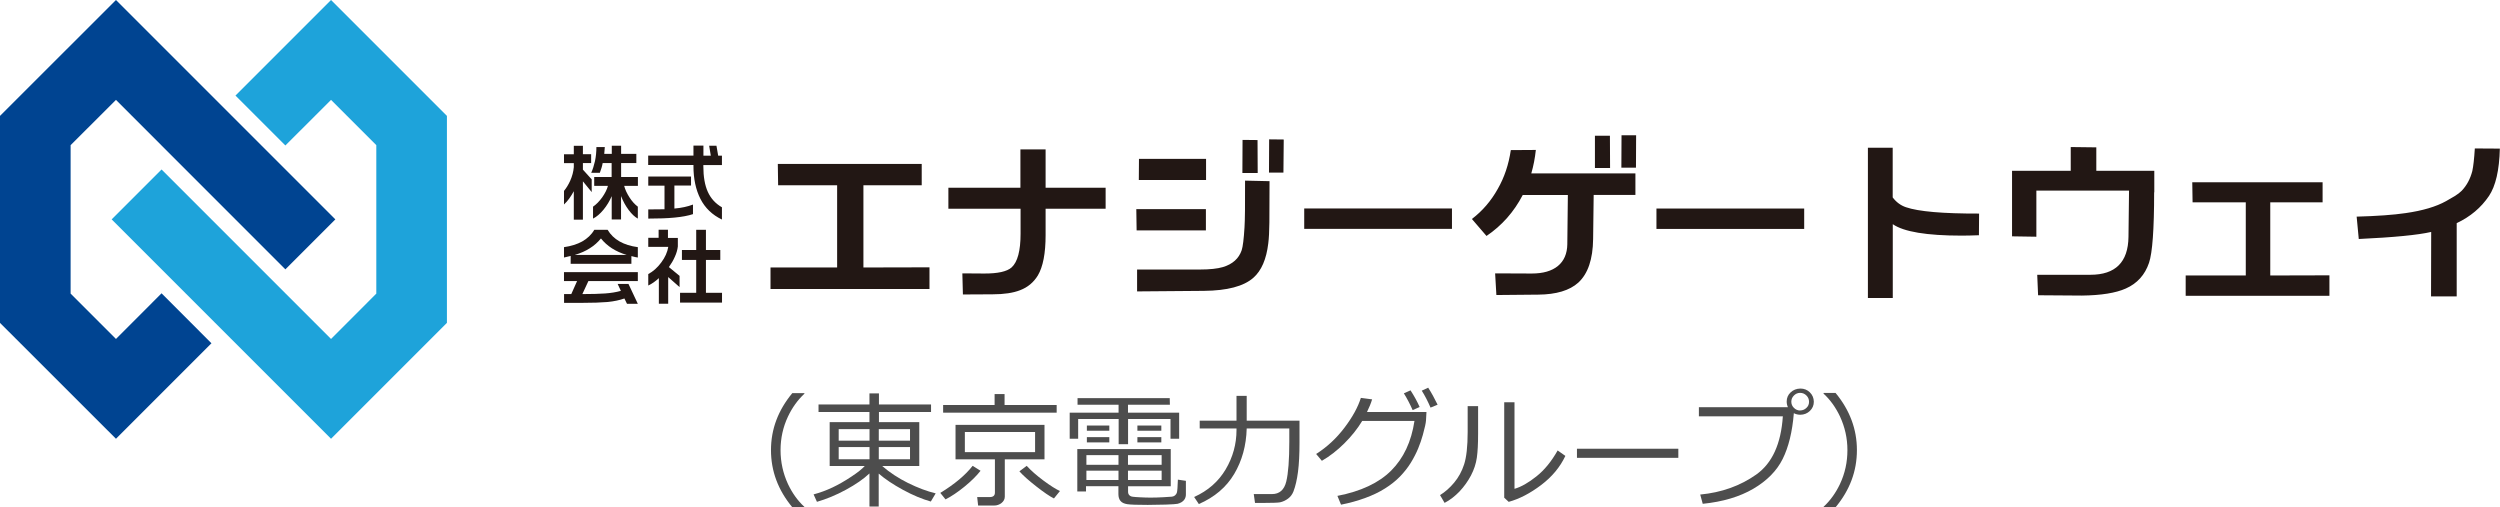 <?xml version="1.0" encoding="UTF-8"?><svg id="_レイヤー_2" xmlns="http://www.w3.org/2000/svg" viewBox="0 0 318.62 64.65"><defs><style>.cls-1{fill:#4d4d4d;}.cls-2{fill:#221714;}.cls-2,.cls-3,.cls-4{fill-rule:evenodd;}.cls-3{fill:#1ea3da;}.cls-4{fill:#004491;}</style></defs><g id="_レイヤー_1-2"><path class="cls-1" d="m102.52,64.65h-1.54c-1.81-2.18-2.72-4.6-2.72-7.28s.91-5.08,2.72-7.27h1.54v.08c-.85.79-1.55,1.76-2.09,2.9-.64,1.35-.95,2.79-.95,4.3s.32,2.96.95,4.32c.54,1.14,1.23,2.11,2.09,2.9v.06Z"/><path class="cls-1" d="m104.12,63.96l-.43-.95c.83-.22,1.64-.52,2.42-.89s1.58-.83,2.39-1.37c.82-.54,1.38-.99,1.71-1.36h-4.47v-5.59h5.07v-1.29h-6.49v-.96h6.49v-1.41h1.21v1.41h6.64v.96h-6.64v1.29h5.14v5.59h-4.73c.96.83,2.07,1.56,3.3,2.17,1.24.61,2.41,1.05,3.52,1.32l-.62,1.04c-1.1-.31-2.28-.8-3.53-1.48-1.25-.68-2.29-1.37-3.11-2.08v4.2h-1.18v-4.22c-.75.71-1.75,1.4-3,2.08s-2.49,1.19-3.7,1.54Zm2.77-7.8h3.93v-1.47h-3.93v1.47Zm3.93.82h-3.93v1.55h3.93v-1.55Zm1.18-.82h3.98v-1.47h-3.98v1.47Zm3.98.82h-3.98v1.55h3.98v-1.55Z"/><path class="cls-1" d="m120.51,63.65l-.67-.83c1.83-1.12,3.2-2.27,4.12-3.45l1.01.63c-.52.66-1.21,1.34-2.07,2.04-.86.7-1.66,1.23-2.38,1.6Zm-.31-11.06v-.97h6.56v-1.4h1.27v1.4h6.64v.97h-14.48Zm6.5,11.84h-2.04l-.12-1.08h1.6c.44,0,.66-.19.66-.57v-4.24h-5.02v-4.39h11.34v4.39h-5.06v4.75c0,.32-.14.59-.41.81-.28.22-.59.33-.95.33Zm5.22-9.37h-8.95v2.56h8.95v-2.56Zm2.41,8.47c-.54-.27-1.29-.78-2.26-1.54-.96-.75-1.68-1.39-2.15-1.92l.93-.7c.54.59,1.25,1.22,2.14,1.88s1.59,1.1,2.1,1.33l-.77.95Z"/><path class="cls-1" d="m149.18,55.92v-2.52h-5.41v3.21h-1.2v-3.21h-5.16v2.52h-1.08v-3.33h6.23v-1.01h-5.23v-.84h11.75l.02.84h-5.34v1.01h6.52v3.33h-1.11Zm-10.77,6.05v.67h-1.11v-5.41h11.91v4.74h-5.44v.69c0,.19.05.34.16.45s.25.18.45.2c.2.03.51.05.94.07.43.02.87.04,1.31.04.52,0,1.07-.02,1.64-.05.58-.03.94-.06,1.09-.07.15-.02.28-.07.39-.16.11-.09.2-.22.25-.39.05-.17.09-.71.12-1.62l1.02.15v1.74c0,.22-.05.41-.15.58-.1.17-.24.3-.4.4-.17.1-.34.17-.52.21-.18.04-.68.07-1.5.1-.82.02-1.58.04-2.29.04-1.32,0-2.18-.03-2.59-.09-.41-.06-.71-.2-.88-.41-.18-.21-.27-.5-.27-.88v-1h-4.14Zm.05-2.73h4.09v-1.23h-4.09v1.23Zm4.09.75h-4.09v1.19h4.09v-1.19Zm-4.03-5.09v-.67h2.86v.67h-2.86Zm0,1.48v-.67h2.86v.67h-2.86Zm5.24,2.86h4.29v-1.23h-4.29v1.23Zm4.29.75h-4.29v1.19h4.29v-1.19Zm-3.09-5.09v-.67h3.05v.67h-3.05Zm0,1.48v-.67h3.05v.67h-3.05Z"/><path class="cls-1" d="m158.89,54.62c-.06,2.17-.59,4.09-1.59,5.78s-2.51,2.97-4.51,3.84l-.6-.9c1.76-.79,3.1-1.97,4.02-3.52.92-1.56,1.38-3.23,1.38-5.01v-.2h-4.69v-1h4.69v-3.16h1.3v3.16h6.73v2.8c0,1.48-.06,2.71-.19,3.71s-.32,1.83-.58,2.51c-.14.36-.36.67-.68.91-.32.24-.66.4-1.03.48-.25.05-1.01.08-2.29.08h-.9l-.16-1.13h2.32c.95,0,1.56-.53,1.82-1.59.26-1.06.39-2.76.39-5.12v-1.65h-5.44Z"/><path class="cls-1" d="m174.87,50.91c-.15.5-.37,1.03-.65,1.6h7.58l-.06,1.09c-.02.31-.15.92-.4,1.82-.16.58-.36,1.16-.6,1.74s-.55,1.19-.93,1.81-.85,1.21-1.39,1.77c-.54.55-1.18,1.06-1.9,1.51-.72.46-1.56.86-2.51,1.21s-1.98.64-3.1.86l-.46-1.12c3-.58,5.29-1.66,6.86-3.23s2.56-3.67,2.96-6.32h-6.66c-.61,1.01-1.38,1.97-2.29,2.87-.91.9-1.86,1.64-2.85,2.21l-.73-.87c1.38-.88,2.58-1.99,3.61-3.35,1.03-1.36,1.72-2.62,2.09-3.8l1.44.19Zm6.06.96l-.89.4c-.34-.77-.71-1.48-1.12-2.14l.85-.38c.46.71.85,1.42,1.16,2.12Zm2.29-.29l-.9.37c-.35-.81-.72-1.53-1.12-2.16l.82-.38c.41.64.81,1.36,1.2,2.17Z"/><path class="cls-1" d="m188.38,55.33c0,1.23-.05,2.23-.16,3-.11.77-.36,1.53-.75,2.27s-.88,1.42-1.46,2.04c-.59.61-1.22,1.1-1.9,1.45l-.58-.99c.65-.4,1.25-.93,1.8-1.59.55-.66.98-1.43,1.27-2.33s.45-2.27.45-4.12v-3.3h1.33v3.55Zm11.12,2.78c-.67,1.42-1.7,2.66-3.09,3.71-1.39,1.05-2.77,1.77-4.13,2.14l-.57-.53v-12.16h1.31v11.03c.86-.25,1.79-.78,2.8-1.59,1.01-.8,1.91-1.9,2.7-3.3l.98.69Z"/><path class="cls-1" d="m213.9,58.35h-12.92v-1.16h12.92v1.16Z"/><path class="cls-1" d="m228.62,52.67c-.19,2.37-.67,4.31-1.42,5.82-.75,1.51-2,2.78-3.74,3.8-1.74,1.02-3.89,1.66-6.45,1.92l-.32-1.18c2.72-.26,5.1-1.11,7.14-2.55,2.03-1.44,3.16-3.91,3.39-7.42h-10.7v-1.16h11.35c-.1-.21-.16-.46-.16-.73,0-.46.17-.85.5-1.16.34-.32.75-.48,1.25-.49.47,0,.87.16,1.2.48.33.32.5.72.51,1.2,0,.46-.17.85-.5,1.17s-.74.48-1.21.49c-.31,0-.59-.07-.84-.2Zm.81-.36c.3,0,.57-.11.79-.32.23-.21.34-.47.34-.78s-.11-.58-.33-.8c-.22-.22-.49-.34-.8-.34s-.57.11-.79.33c-.22.22-.34.48-.34.79s.11.57.33.79c.22.22.49.34.79.34Z"/><path class="cls-1" d="m236.66,57.37c0,2.68-.91,5.1-2.72,7.28h-1.53v-.06c.85-.79,1.55-1.76,2.09-2.9.64-1.36.95-2.8.95-4.32s-.32-2.94-.95-4.3c-.54-1.14-1.23-2.11-2.09-2.9v-.09h1.53c1.81,2.19,2.72,4.62,2.72,7.28Z"/><polygon class="cls-4" points="14.78 0 42.74 27.96 36.37 34.33 14.78 12.73 9 18.5 9 37.42 14.78 43.2 20.59 37.38 26.95 43.75 14.78 55.92 0 41.15 0 14.77 14.78 0"/><polygon class="cls-3" points="42.19 55.92 14.23 27.96 20.59 21.6 42.19 43.2 47.96 37.42 47.96 18.5 42.19 12.73 36.37 18.54 30.01 12.18 42.19 0 56.96 14.77 56.96 41.15 42.19 55.92"/><path class="cls-2" d="m74.29,18.57v1.08h1.05v1.13h-1.05v.84l1.12,1.24v1.62l-1.12-1.37v4.89h-1.16v-3.63c-.18.33-.37.64-.58.93-.21.29-.43.54-.67.76v-1.73c.29-.35.55-.77.78-1.27.27-.6.42-1.18.47-1.76v-.51h-1.25v-1.13h1.25v-1.08h1.16Zm2.78.17h-1.06c0,.63-.06,1.23-.18,1.79-.13.56-.28,1.06-.48,1.49h1.1c.09-.24.16-.45.21-.62.05-.17.11-.38.15-.62h1.14v1.78h-2.22v1.13h1.75c-.13.48-.38.96-.73,1.46-.36.5-.75.9-1.17,1.19v1.52c.46-.23.9-.61,1.33-1.13.43-.52.78-1.1,1.05-1.73v2.97h1.19v-2.98c.26.66.58,1.25.97,1.77.39.52.78.89,1.17,1.1v-1.52c-.39-.29-.75-.69-1.07-1.19-.32-.5-.55-.99-.67-1.46h1.75v-1.13h-2.14v-1.78h1.94v-1.17h-1.94v-1.04h-1.19v1.04h-.96l.07-.87Zm12.58-.17v1.27h.94l-.21-1.27h.93l.22,1.27h.48v1.2h-2.37v.15c0,1.33.19,2.42.57,3.26.38.84.98,1.5,1.8,1.97v1.56c-1.23-.59-2.14-1.46-2.74-2.63-.59-1.16-.89-2.56-.89-4.18v-.14h-5.77v-1.2h5.77v-1.27h1.27Zm-1.59,3.93h-5.44v1.16h2.07v3.01l-2.07.02v1.17c1.3,0,2.43-.04,3.36-.13.93-.09,1.71-.23,2.34-.44v-1.22c-.36.14-.72.24-1.09.32-.37.08-.8.15-1.28.19v-2.93h2.12v-1.16Zm-14.78,9.99h6.59c-1.41-.42-2.5-1.12-3.28-2.1-.4.49-.87.91-1.42,1.25-.54.35-1.18.63-1.89.84m8.01,2.2v1.14h-6.3l-.77,1.66c1.2,0,2.17-.03,2.9-.08.73-.05,1.4-.16,2.01-.33l-.41-.88h1.38l1.19,2.53h-1.38l-.33-.68c-.62.22-1.34.37-2.15.45-.81.07-1.92.11-3.34.11h-2.2v-1.12h.92l.74-1.66h-1.67v-1.14h9.41Zm-5.55-5.39h1.7c.36.61.87,1.11,1.52,1.48.65.37,1.43.61,2.33.73v1.32c-.1-.01-.19-.03-.29-.05-.09-.01-.27-.06-.53-.13v.98h-7.74v-1l-.85.2v-1.32c.9-.13,1.67-.37,2.31-.72.67-.38,1.19-.87,1.55-1.49m9.39,0v1.03h1.26v1.09c-.05.42-.17.86-.38,1.31-.2.46-.46.9-.76,1.32l1.36,1.12v1.43l-1.45-1.28v3.4h-1.19v-3.26c-.43.4-.88.72-1.35.94v-1.46c.61-.32,1.16-.81,1.65-1.47.49-.65.79-1.32.9-2h-2.55v-1.15h1.32v-1.03h1.19Zm4.84,0v2.57h1.83v1.27h-1.83v4.19h2.05v1.25h-5.35v-1.25h2.06v-4.19h-1.82v-1.27h1.82v-2.57h1.23Z"/><path class="cls-2" d="m98.2,36.83v-2.74h8.49v-10.48h-7.52l-.04-2.72h18.34v2.72h-7.43v10.48l8.42-.02v2.76h-20.25Zm24.52.7l-.07-2.69,2.76.02c1.75.01,2.93-.25,3.52-.78.76-.69,1.14-2.12,1.14-4.29v-3.19h-9.2v-2.67h9.18v-4.89h3.21v4.89h7.65v2.67h-7.65v3.37c0,2.32-.33,4.03-.99,5.14-.54.88-1.29,1.51-2.27,1.88-.87.34-2.03.52-3.5.52l-3.79.02Zm22.2-.4v-2.78h8.01c1.27,0,2.24-.11,2.92-.31,1.24-.37,2.04-1.09,2.4-2.15.15-.45.27-1.42.36-2.92.06-.88.08-2.86.07-5.95l3.12.07-.02,5.25c-.01,1.15-.06,2.04-.14,2.67-.24,2.02-.87,3.49-1.91,4.4-1.23,1.08-3.32,1.63-6.29,1.66l-8.53.07Zm.22-14.19l.02-2.69h8.55v2.69h-8.57Zm-.27,6.42h8.82v-2.71h-8.87l.04,2.71Zm16.86-7.36l.02-4.24,1.86.02-.04,4.22h-1.84Zm-3.39.05l.02-4.22,1.91.02.02,4.2h-1.95Zm26.71,7.12h-18.83v-2.6h18.83v2.6Zm4.4.9l-1.86-2.16c1.35-1.03,2.45-2.31,3.3-3.84.84-1.46,1.39-3.11,1.66-4.94l3.19-.02c-.11,1.03-.3,2.03-.58,2.99h13.27v2.74h-5.32l-.07,5.61c-.03,2.59-.66,4.44-1.89,5.57-1.11,1-2.81,1.51-5.1,1.53l-5.34.05-.16-2.76,4.67.02c1.44,0,2.55-.32,3.33-.96.78-.64,1.18-1.57,1.2-2.76l.07-6.29h-5.75c-1.12,2.16-2.66,3.9-4.63,5.23m17.2-8.71h1.86l.02-4.13h-1.86l-.02,4.13Zm-3.37.04h1.93l-.02-4.11h-1.91v4.11Zm26.67,7.77h-18.83v-2.6h18.83v2.6Zm8.12,8.8v-19.15h3.16v6.33c.45.6,1.01,1.02,1.69,1.25,1.6.55,4.7.82,9.32.81l-.02,2.76c-.81.03-1.54.05-2.2.05-4.46,0-7.39-.49-8.78-1.46v9.41h-3.16Zm36.48-13.47c0,4.71-.22,7.71-.65,8.98-.52,1.54-1.51,2.64-2.96,3.28-1.27.57-3.13.87-5.59.9-.39,0-2.25-.01-5.59-.04l-.11-2.61h6.78c3.19,0,4.81-1.61,4.85-4.83l.07-5.9h-11.81v5.88l-3.1-.05v-8.35h7.48v-3.03l3.26.04v2.99h7.39v2.74Zm4.02,13.18v-2.58h7.66v-9.32h-6.78l-.04-2.56h16.61v2.56h-6.67v9.32l7.54-.02v2.61h-18.32Zm31.27.09l.02-8.22c-1.68.39-4.75.69-9.23.9l-.27-2.85c2.6-.07,4.68-.22,6.24-.45,2.17-.31,3.89-.82,5.16-1.53.61-.34.99-.56,1.12-.65.36-.22.65-.45.87-.67.64-.67,1.09-1.51,1.35-2.51.13-.6.24-1.56.32-2.88l3.19.02c-.07,2.77-.54,4.78-1.39,6.04-1,1.48-2.37,2.64-4.11,3.46v9.34h-3.28Z"/></g></svg>
